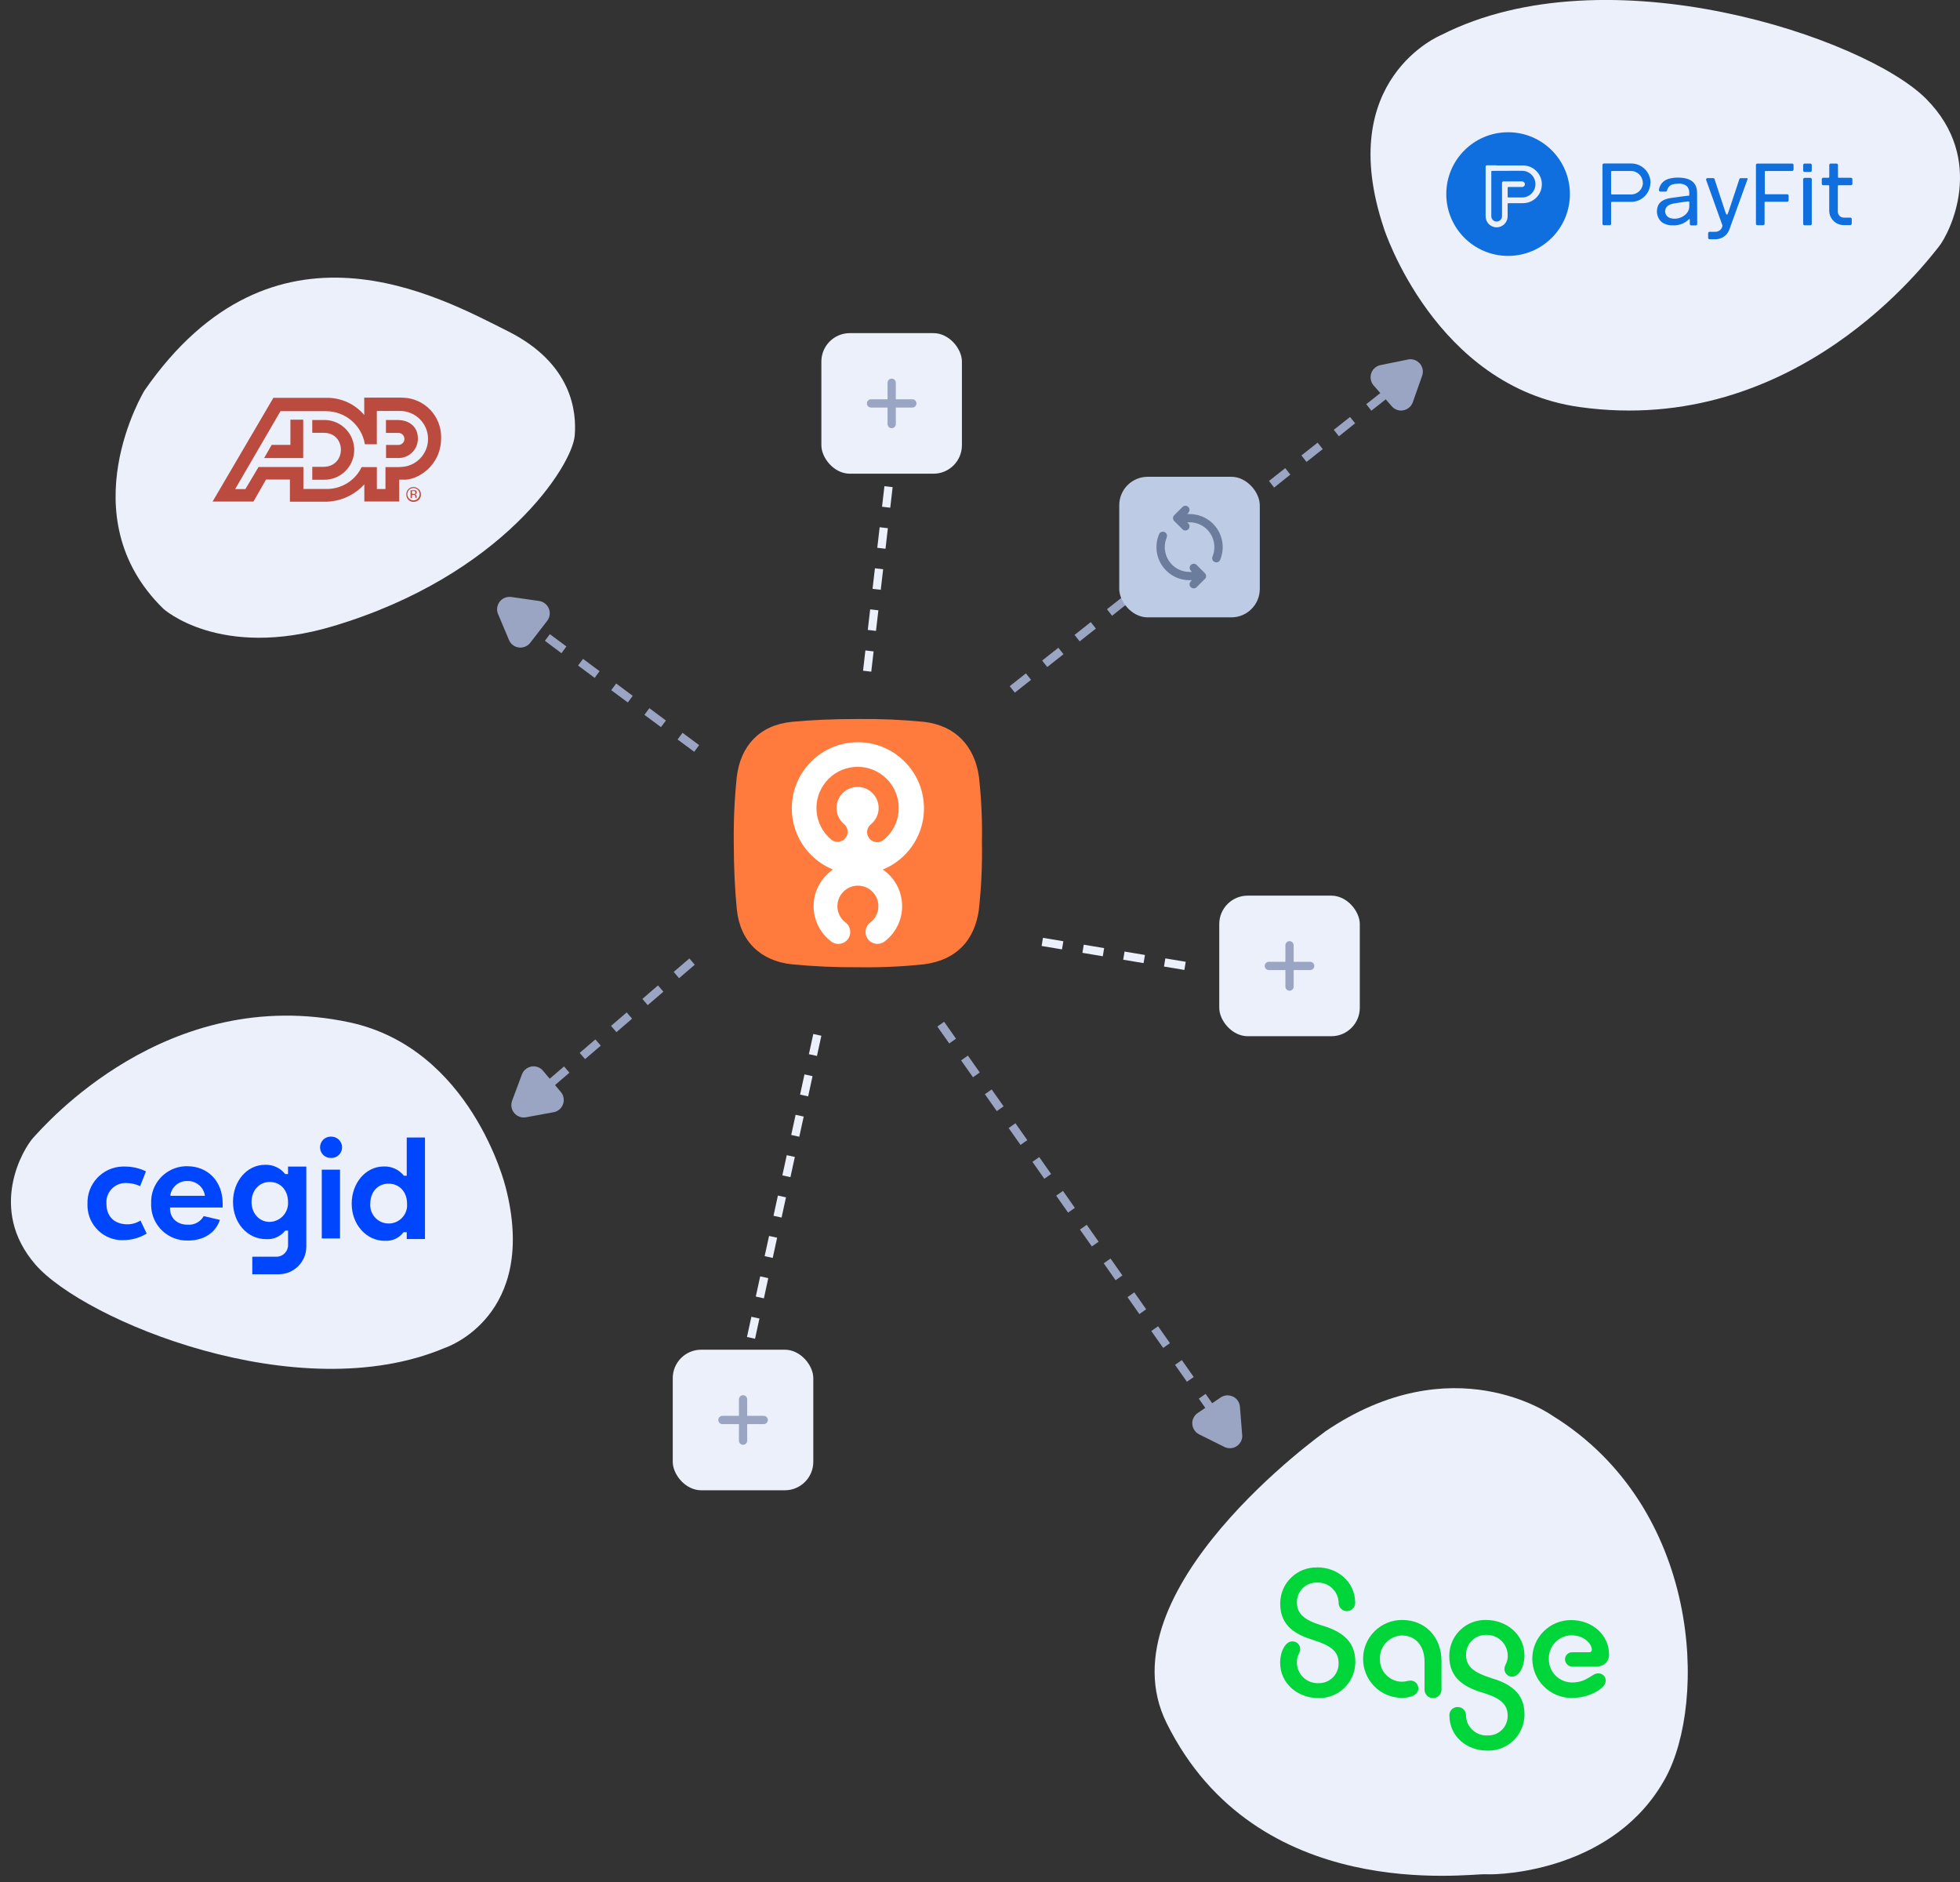 <?xml version="1.0" encoding="UTF-8"?>
<svg xmlns="http://www.w3.org/2000/svg" xmlns:xlink="http://www.w3.org/1999/xlink" id="uuid-58aa6d1c-861c-4ead-85cb-032d685a4acf" width="551.13" height="529.13" viewBox="0 0 551.13 529.13">
  <rect x="0" y="0" width="551.13" height="529.13" fill="#333333" stroke="none"/>
  <defs>
    <style>.uuid-b0e2eec2-44bd-4882-a279-7b8f781e86cb{fill:none;}.uuid-b0e2eec2-44bd-4882-a279-7b8f781e86cb,.uuid-d0ad07a4-bfd5-42d9-99f2-cbc37a123a64,.uuid-67a0a888-69cd-4cd5-8568-4475b226499f,.uuid-fd56565f-4043-40f9-9619-ec3b4b732453,.uuid-3b3fef5e-844d-48ab-ae32-4accd64207d5,.uuid-66516800-3f3d-486f-b031-494dd9c8d1f7,.uuid-1094c630-61f9-4376-8e22-eca3c850bf64,.uuid-6093ee06-4ad7-4ad5-a7af-d621512d0f8f,.uuid-91a080de-c2f9-4923-8ac6-ca28bd9adcfe,.uuid-aa288c71-64bf-4cea-b28c-ff79028405ae,.uuid-170196be-7beb-4b3f-a9d6-85c0e71f8525{stroke-width:0px;}.uuid-e594fbea-b7b6-4fd7-98b0-e2f881eb463a{clip-path:url(#uuid-b38f9d9c-81bc-4deb-9501-3467925e5733);}.uuid-d0ad07a4-bfd5-42d9-99f2-cbc37a123a64{fill:#0f6fde;}.uuid-67a0a888-69cd-4cd5-8568-4475b226499f{fill:#bc4b3f;}.uuid-fd56565f-4043-40f9-9619-ec3b4b732453{fill:#becbe4;}.uuid-3b3fef5e-844d-48ab-ae32-4accd64207d5{fill:#0046fe;}.uuid-66516800-3f3d-486f-b031-494dd9c8d1f7{fill:#ebf0fa;}.uuid-1094c630-61f9-4376-8e22-eca3c850bf64{fill:#6c7c9d;}.uuid-6093ee06-4ad7-4ad5-a7af-d621512d0f8f{fill:#00d639;}.uuid-91a080de-c2f9-4923-8ac6-ca28bd9adcfe{fill:#ff7b3d;}.uuid-aa288c71-64bf-4cea-b28c-ff79028405ae{fill:#fff;}.uuid-170196be-7beb-4b3f-a9d6-85c0e71f8525{fill:#99a5c2;}</style>
    <clipPath id="uuid-b38f9d9c-81bc-4deb-9501-3467925e5733">
      <rect class="uuid-b0e2eec2-44bd-4882-a279-7b8f781e86cb" x="406.37" y="37.15" width="114.6" height="34.94"></rect>
    </clipPath>
  </defs>
  <path class="uuid-66516800-3f3d-486f-b031-494dd9c8d1f7" d="M372.5,402.56s-62.83,44.75-44.48,81.81c25.32,51.11,84.79,42.28,89.74,42.54s36.42-1.28,50.53-27.02c11.73-21.39,10.17-76.04-31.84-101.95,0,0-27.89-20.03-63.96,4.59h0Z"></path>
  <path class="uuid-66516800-3f3d-486f-b031-494dd9c8d1f7" d="M45.93,171.14s15.81,14.41,47.67,4.91c47.71-14.21,67.31-45.19,68-53.55.56-6.66-.63-20.29-18.81-29.4-19.24-9.63-65.86-35.73-102.18,16.71,0,0-21.39,35.24,5.32,61.33Z"></path>
  <path class="uuid-6093ee06-4ad7-4ad5-a7af-d621512d0f8f" d="M370.38,440.65c-5.61-.14-10.26,4.29-10.4,9.9v.33c0,6.3,4.5,8.74,9.47,10.23,4.72,1.49,6.95,3.15,6.95,6.42.08,3.04-2.31,5.57-5.35,5.65h-.35c-3.22.11-5.92-2.41-6.03-5.63h0v-.29c0-1.99.93-2.5.93-3.6.05-1.17-.87-2.16-2.04-2.21,0,0-.01,0-.02,0h-.25c-1.63,0-3.33,2.5-3.33,6.03,0,5.71,4.88,9.9,10.74,9.9,5.61.14,10.26-4.29,10.4-9.9v-.33c0-6.25-4.5-8.74-9.52-10.23-4.66-1.43-6.9-3.15-6.9-6.42-.08-3,2.29-5.5,5.29-5.59h.35c3.21-.15,5.93,2.32,6.08,5.53,0,0,0,0,0,0v.1c-.04,1.29.98,2.36,2.26,2.4,1.29.04,2.36-.98,2.4-2.26,0-.02,0-.03,0-.05v-.2c-.1-5.71-4.87-9.8-10.68-9.8v.02ZM394.16,477.32c2.63,0,4.66-.88,4.66-2.66,0-1.2-.94-2.18-2.14-2.21-.77,0-1.31.33-2.58.33-3.43-.09-6.14-2.93-6.08-6.36-.14-3.52,2.59-6.49,6.11-6.64,0,0,0,0,0,0h.07c3.89,0,6.36,2.99,6.36,7.3v7.92c0,1.32,1.06,2.39,2.38,2.39,1.32,0,2.39-1.06,2.39-2.38h0v-8.09c0-6.64-4.55-11.5-11.02-11.5-6.05-.05-10.99,4.82-11.03,10.87s4.82,10.99,10.87,11.03h.01ZM418.27,492.15c5.61.14,10.26-4.29,10.4-9.9v-.33c0-6.3-4.5-8.74-9.53-10.23-4.66-1.49-6.9-3.15-6.9-6.42-.07-3.04,2.34-5.57,5.38-5.65h.26c3.24-.12,5.96,2.42,6.08,5.66,0,0,0,0,0,0v.26c0,2-.93,2.5-.93,3.6-.05,1.17.86,2.16,2.03,2.21,0,0,0,0,0,0h.21c1.7,0,3.39-2.5,3.39-6.03,0-5.71-4.93-9.9-10.8-9.9-5.58-.14-10.21,4.27-10.34,9.85h0v.38c0,6.25,4.44,8.74,9.47,10.23,4.72,1.44,6.95,3.15,6.95,6.42.08,3-2.29,5.5-5.29,5.58h-.35c-3.16.18-5.88-2.23-6.07-5.39v-.26c.01-1.27-1-2.31-2.27-2.33h-.04c-1.24-.06-2.29.88-2.36,2.12v.33c.05,5.77,4.81,9.8,10.68,9.8h.01ZM442.05,477.31c2.53.04,5.01-.63,7.17-1.94,1.64-1.05,2.29-1.94,2.29-2.93,0-1.1-.9-2-2-2h-.19c-1.7,0-3.07,2.55-7.23,2.55-3.62.01-6.57-2.91-6.58-6.53h0v-.09c-.1-3.57,2.72-6.54,6.29-6.64h0c3.79,0,5.81,2.49,5.81,4.09,0,.37-.3.68-.67.68-.03,0-.07,0-.1,0h-4.6c-1.11-.09-2.09.73-2.18,1.84,0,0,0,0,0,0v.09c0,1.15.92,2.1,2.07,2.12h6.43c2.41,0,3.89-1.27,3.89-3.43,0-5.42-4.6-9.67-10.69-9.67-6.02,0-10.9,4.87-10.9,10.89h0v.06c.07,6.11,5.08,11.01,11.19,10.94,0,0,0,0,0,0v-.02Z"></path>
  <path class="uuid-67a0a888-69cd-4cd5-8568-4475b226499f" d="M112.88,111.79h-10.46v4.87c-2.58-3.03-6.34-4.79-10.31-4.82h-15.24l-17.09,29.16h11.5l3.52-6.18h6.72v6.22h10.46c4-.16,7.76-1.92,10.46-4.87v4.82h9.81v-6.14h1.01c3.98.3,10.81-3.81,10.78-11.76.14-6.09-4.68-11.15-10.78-11.29h-.39ZM112.21,131.31h-3.82v6.16h-2.42v-6.16h-4.28c-1.85,3.86-5.8,6.27-10.08,6.15h-6.3v-6.17h-12.61l-3.7,6.21h-2.88l12.75-21.91h12.69c5.47-.03,10.15,3.91,11.04,9.3h3.36v-9.36h6.52c4.35,0,7.88,3.52,7.88,7.87,0,4.3-3.45,7.81-7.75,7.88h-.4v.02h0Z"></path>
  <path class="uuid-67a0a888-69cd-4cd5-8568-4475b226499f" d="M87.8,118.07v3.61h3.26c6.42,0,6.43,9.58-.17,9.56h-3.08v3.63h3.1c4.64.16,8.53-3.47,8.69-8.11.16-4.64-3.47-8.53-8.11-8.69h-3.68,0ZM108.52,118.07v3.64h3.56c.93.02,1.67.8,1.64,1.73-.02.9-.75,1.62-1.64,1.64h-3.53v3.68h3.34c2.99.11,5.51-2.23,5.61-5.22,0,0,0,0,0-.01v-.32c0-3.45-2.72-5.13-5.62-5.13h-3.36ZM81.61,117.99h3.65v10.79h-11l2.13-3.71h5.27v-7.06l-.04-.04h0ZM117.48,137.7c.68.67.69,1.77.01,2.45,0,0,0,0-.01.01h0c-.32.34-.76.52-1.22.51-.94,0-1.71-.76-1.72-1.7v-.05c0-.95.77-1.72,1.72-1.73.46,0,.9.18,1.22.51h0ZM117.68,137.5c-.79-.78-2.05-.78-2.84,0-.41.39-.62.94-.58,1.5-.03.56.18,1.11.58,1.5.37.39.88.61,1.42.59.56.02,1.1-.2,1.5-.59.41-.39.63-.94.59-1.5.02-.56-.2-1.1-.59-1.5h-.08ZM116.56,138.83c-.12.03-.25.03-.37,0h-.35v-.79h.32c.43,0,.62,0,.62.41.06.17-.03.36-.21.42,0,0,0,0,0,0h-.01v-.03ZM115.46,140.03h.38v-.88h.3c.14-.03.29-.03.43,0,.16.12.24.32.21.51v.28h.37v-.43c0-.29-.2-.53-.49-.57.26.03.5-.15.53-.41,0,0,0-.01,0-.02v-.1c.02-.25-.12-.48-.35-.57-.2-.03-.41-.03-.62,0h-.77v2.21h-.03l.02-.02Z"></path>
  <rect class="uuid-b0e2eec2-44bd-4882-a279-7b8f781e86cb" x="59.98" y="71.82" width="64.04" height="106.51"></rect>
  <path class="uuid-170196be-7beb-4b3f-a9d6-85c0e71f8525" d="M285.36,194.72l-1.44-1.82,4.56-3.6,1.44,1.82-4.56,3.6ZM294.48,187.52l-1.44-1.82,4.56-3.6,1.44,1.82-4.56,3.6ZM303.59,180.31l-1.44-1.82,4.56-3.6,1.44,1.82-4.56,3.6ZM312.7,173.1l-1.44-1.82,4.56-3.6,1.44,1.8-4.56,3.63h0ZM321.82,165.89l-1.44-1.85,4.56-3.6,1.44,1.82-4.56,3.62ZM330.93,158.69l-1.44-1.85,4.56-3.6,1.44,1.82-4.56,3.62ZM340.04,151.48l-1.44-1.86,4.56-3.6,1.44,1.82-4.56,3.64ZM349.16,144.27l-1.44-1.86,4.56-3.6,1.44,1.82-4.56,3.64ZM358.27,137.07l-1.44-1.86,4.56-3.6,1.44,1.82-4.56,3.64ZM367.38,129.86l-1.44-1.82,4.56-3.6,1.44,1.82-4.56,3.6ZM376.49,122.65l-1.44-1.82,4.56-3.6,1.44,1.77-4.56,3.66h0ZM385.61,115.45l-1.44-1.82,4.56-3.6,1.44,1.83-4.56,3.6Z"></path>
  <path class="uuid-170196be-7beb-4b3f-a9d6-85c0e71f8525" d="M195.2,211.35l-4.67-3.46,1.39-1.87,4.67,3.46-1.39,1.87ZM185.87,204.42l-4.67-3.46,1.39-1.87,4.66,3.46-1.39,1.87h.01ZM176.54,197.49l-4.67-3.46,1.39-1.87,4.66,3.46-1.39,1.87h.01ZM167.21,190.57l-4.66-3.47,1.39-1.87,4.66,3.46-1.39,1.88ZM157.88,183.64l-4.66-3.49,1.39-1.87,4.66,3.46-1.39,1.88h0ZM148.55,176.72l-4.66-3.49,1.39-1.87,4.67,3.46-1.39,1.88v.02Z"></path>
  <path class="uuid-170196be-7beb-4b3f-a9d6-85c0e71f8525" d="M339.11,396.07l-2.02-2.87,1.91-1.34,2.02,2.87-1.91,1.34ZM333.75,388.45l-3.34-4.75,1.91-1.34,3.34,4.75-1.91,1.34ZM327.07,378.94l-3.34-4.75,1.91-1.34,3.34,4.75-1.91,1.34ZM320.38,369.43l-3.34-4.77,1.91-1.34,3.34,4.75-1.91,1.35ZM313.7,359.92l-3.34-4.77,1.91-1.34,3.34,4.75-1.91,1.34h0ZM307.01,350.41l-3.34-4.75,1.91-1.34,3.34,4.76-1.91,1.33ZM300.33,340.89l-3.34-4.75,1.91-1.34,3.34,4.77-1.91,1.33ZM293.65,331.38l-3.34-4.75,1.91-1.34,3.34,4.75-1.91,1.34ZM286.96,321.87l-3.34-4.75,1.91-1.34,3.34,4.75-1.91,1.34ZM280.28,312.36l-3.34-4.75,1.91-1.34,3.35,4.75-1.91,1.34h-.01ZM273.59,302.85l-3.34-4.75,1.91-1.34,3.34,4.75-1.91,1.34ZM266.91,293.34l-3.34-4.75,1.91-1.34,3.34,4.75-1.89,1.34h-.01Z"></path>
  <path class="uuid-66516800-3f3d-486f-b031-494dd9c8d1f7" d="M212.31,376.36l-2.27-.5,1.24-5.68,2.27.5-1.24,5.68ZM214.8,365l-2.28-.5,1.24-5.68,2.27.5-1.23,5.68h0ZM217.28,353.64l-2.27-.5,1.24-5.68,2.27.5-1.24,5.68ZM219.77,342.29l-2.27-.5,1.24-5.68,2.27.5-1.24,5.68ZM222.26,330.93l-2.27-.5,1.24-5.68,2.27.5-1.24,5.68ZM224.75,319.57l-2.27-.5,1.24-5.67,2.27.5-1.24,5.67ZM227.24,308.22l-2.27-.5,1.24-5.68,2.27.5-1.24,5.68ZM229.72,296.86l-2.27-.5,1.24-5.68,2.27.5-1.24,5.68Z"></path>
  <path class="uuid-66516800-3f3d-486f-b031-494dd9c8d1f7" d="M244.99,188.83l-2.31-.27.66-5.7,2.31.27-.66,5.7ZM246.32,177.36l-2.31-.27.67-5.78,2.31.27-.67,5.78ZM247.66,165.81l-2.31-.27.67-5.78,2.31.27-.67,5.78ZM248.99,154.27l-2.31-.27.67-5.78,2.31.27-.67,5.78ZM250.33,142.73l-2.31-.27.67-5.78,2.31.27-.67,5.78ZM251.67,131.18l-2.31-.27.67-5.78,2.31.27-.67,5.78Z"></path>
  <path class="uuid-66516800-3f3d-486f-b031-494dd9c8d1f7" d="M333.03,272.68l-5.73-.96.38-2.29,5.73.96-.38,2.29ZM321.56,270.76l-5.73-.96.38-2.29,5.73.96-.38,2.29ZM310.09,268.83l-5.73-.96.38-2.29,5.73.96-.38,2.29ZM298.62,266.9l-5.73-.96.38-2.29,5.73.96-.38,2.29Z"></path>
  <rect class="uuid-fd56565f-4043-40f9-9619-ec3b4b732453" x="314.72" y="134.04" width="39.52" height="39.52" rx="8" ry="8"></rect>
  <path class="uuid-1094c630-61f9-4376-8e22-eca3c850bf64" d="M334.14,144.16c.45-.46.44-1.19-.01-1.64-.45-.44-1.17-.44-1.62,0l-2.33,2.32c-.45.45-.45,1.19,0,1.64,0,0,0,0,0,0l2.33,2.32c.46.45,1.19.44,1.64-.01.44-.45.44-1.17,0-1.62l-.34-.34h.69c3.85,0,6.97,3.12,6.97,6.97,0,.92-.18,1.83-.53,2.68-.25.59.03,1.28.63,1.53.59.25,1.28-.03,1.53-.63,1.97-4.74-.28-10.18-5.02-12.15-1.13-.47-2.34-.71-3.57-.71h-.69l.34-.34v-.03Z"></path>
  <path class="uuid-1094c630-61f9-4376-8e22-eca3c850bf64" d="M338.79,162.76l-2.33,2.32c-.46.45-1.19.44-1.64-.01-.44-.45-.44-1.17,0-1.62l.34-.34h-.69c-5.14,0-9.3-4.17-9.29-9.31,0-1.22.24-2.43.71-3.55.22-.61.88-.92,1.49-.71.61.22.92.88.71,1.49,0,.01,0,.02-.01.04,0,.02-.02.05-.02.07-1.48,3.56.21,7.64,3.77,9.12.85.35,1.75.53,2.67.53h.69l-.34-.34c-.45-.46-.44-1.19.01-1.64.45-.44,1.17-.44,1.62,0l2.31,2.31c.22.22.35.52.35.84v.04c0,.3-.13.58-.34.79h0v-.02Z"></path>
  <path class="uuid-170196be-7beb-4b3f-a9d6-85c0e71f8525" d="M140.05,172.64c-.75-1.78.09-3.83,1.87-4.57.58-.24,1.21-.32,1.84-.24l7.83,1.12c1.91.28,3.23,2.04,2.96,3.95-.08.6-.32,1.16-.69,1.64l-4.76,6.16c-1.18,1.53-3.37,1.81-4.9.63-.48-.37-.85-.85-1.08-1.41l-3.07-7.29h0Z"></path>
  <path class="uuid-170196be-7beb-4b3f-a9d6-85c0e71f8525" d="M154.19,303.59l4.41-3.79,1.52,1.76-4.41,3.79-1.52-1.76ZM163,296l4.41-3.79,1.52,1.75-4.41,3.79-1.52-1.75ZM171.81,288.41l4.41-3.79,1.52,1.76-4.41,3.79-1.51-1.77h0ZM180.62,280.83l4.4-3.8,1.52,1.76-4.41,3.79-1.51-1.77v.02ZM189.43,273.24l4.41-3.79,1.52,1.76-4.41,3.79-1.51-1.77h0Z"></path>
  <path class="uuid-170196be-7beb-4b3f-a9d6-85c0e71f8525" d="M147.9,314.1c-1.89.35-3.71-.9-4.06-2.8-.11-.62-.06-1.26.16-1.85l2.76-7.4c.67-1.8,2.68-2.72,4.49-2.05.57.21,1.07.56,1.45,1.03l5.01,5.97c1.24,1.47,1.05,3.67-.42,4.91h0c-.46.4-1.02.66-1.61.76l-7.77,1.43Z"></path>
  <path class="uuid-170196be-7beb-4b3f-a9d6-85c0e71f8525" d="M395.9,101.06c1.89-.38,3.73.84,4.12,2.72.13.62.08,1.26-.13,1.86l-2.63,7.45c-.64,1.81-2.64,2.77-4.45,2.13-.57-.2-1.07-.54-1.46-1l-5.11-5.88c-1.26-1.45-1.11-3.65.34-4.91,0,0,0,0,0,0,.46-.39,1-.67,1.59-.79l7.74-1.57h-.01Z"></path>
  <path class="uuid-170196be-7beb-4b3f-a9d6-85c0e71f8525" d="M349.3,403.39c.15,1.92-1.28,3.59-3.2,3.74,0,0,0,0,0,0-.63.05-1.26-.07-1.83-.36l-7.08-3.53c-1.72-.85-2.43-2.94-1.58-4.66.27-.54.67-1.01,1.18-1.35l6.45-4.36c1.59-1.08,3.75-.66,4.83.93.34.5.54,1.08.59,1.68l.62,7.88.03.02Z"></path>
  <path class="uuid-66516800-3f3d-486f-b031-494dd9c8d1f7" d="M142.11,333.5s-9.55-38.8-43.9-46.1c-51.43-10.93-85.89,29.28-88.77,32.35s-13.04,20.09.51,35.74,74.01,40.89,115.21,23.41c0,0,26.54-8.71,16.96-45.4h0Z"></path>
  <path class="uuid-3b3fef5e-844d-48ab-ae32-4accd64207d5" d="M75.86,343.52c-3,0-5.13-2.42-5.13-5.62s2.13-5.62,5.13-5.62,5.13,2.32,5.13,5.62c.18,2.91-2.03,5.41-4.94,5.6h-.19M80.99,327.93v2.13h-.78l-.09-.09c-1.37-1.67-3.44-2.6-5.6-2.51-5.03,0-9,4.54-9,10.45s4.06,10.45,9.29,10.45c2.05.14,4.03-.73,5.32-2.32l.09-.09h.78v4.06c.02,1.8-1.43,3.27-3.23,3.29,0,0,0,0,0,0h-6.83v4.93h7.45c4.27-.01,7.73-3.47,7.74-7.74v-22.53h-5.14Z"></path>
  <path class="uuid-3b3fef5e-844d-48ab-ae32-4accd64207d5" d="M52.85,348.74c-5.54.17-10.17-4.17-10.35-9.71v-.73c-.22-5.54,4.09-10.22,9.63-10.44,0,0,0,0,0,0h.52c5.8,0,9.96,4.25,9.96,10.45v1.16h-14.8v.29c0,2.71,2.03,4.54,4.93,4.54,1.86.15,3.63-.79,4.55-2.42l4.55,1.07c-1.26,3.67-4.55,5.8-9,5.8M52.75,332.02c-2.35-.1-4.42,1.55-4.84,3.87v.29h9.67v-.29c-.46-2.29-2.5-3.93-4.84-3.87"></path>
  <path class="uuid-3b3fef5e-844d-48ab-ae32-4accd64207d5" d="M90.48,328.82h5.13v19.34h-5.13v-19.34ZM93.09,325.53c-1.64.07-3.02-1.21-3.09-2.85v-.14c-.01-1.64,1.31-2.99,2.95-3,0,0,0,0,0,0h.15c1.68-.03,3.06,1.3,3.09,2.98v.02c.01,1.64-1.31,2.99-2.95,3,0,0,0,0,0,0h-.15"></path>
  <path class="uuid-3b3fef5e-844d-48ab-ae32-4accd64207d5" d="M108.18,348.83c-5.22,0-9.29-4.64-9.29-10.45s3.96-10.45,9-10.45c2.16-.09,4.24.84,5.61,2.51l.09.09h.78v-10.74h5.13v28.54h-5.13v-1.93h-.87l-.09.09c-1.23,1.61-3.2,2.48-5.22,2.32M109.25,332.76c-3,0-5.13,2.32-5.13,5.62-.22,2.86,1.92,5.35,4.78,5.57,2.82.22,5.3-1.87,5.56-4.69.02-.29.02-.59,0-.88,0-3.29-2.13-5.62-5.22-5.62"></path>
  <path class="uuid-3b3fef5e-844d-48ab-ae32-4accd64207d5" d="M34.67,348.65c-5.41.15-9.92-4.13-10.07-9.54,0,0,0,0,0,0v-.71c-.17-5.59,4.22-10.27,9.81-10.45h.73c2.04,0,4.06.46,5.9,1.35l-1.64,4.16c-1.15-.54-2.4-.84-3.67-.87-2.96-.24-5.55,1.96-5.8,4.92-.02.29-.02.59,0,.88,0,3.87,2.51,5.8,5.9,5.8,1.3,0,2.57-.37,3.67-1.07l1.74,3.67c-1.98,1.21-4.26,1.85-6.58,1.84"></path>
  <rect class="uuid-66516800-3f3d-486f-b031-494dd9c8d1f7" x="189.17" y="379.44" width="39.52" height="39.52" rx="8" ry="8"></rect>
  <path class="uuid-170196be-7beb-4b3f-a9d6-85c0e71f8525" d="M210.1,393.39c0-.64-.52-1.16-1.16-1.16s-1.16.52-1.16,1.16v4.65h-4.65c-.64,0-1.16.52-1.16,1.16s.52,1.16,1.16,1.16h4.65v4.65c0,.64.52,1.16,1.16,1.16s1.16-.52,1.16-1.16v-4.65h4.65c.64,0,1.16-.52,1.16-1.16s-.52-1.16-1.16-1.16h-4.65v-4.65Z"></path>
  <rect class="uuid-66516800-3f3d-486f-b031-494dd9c8d1f7" x="342.84" y="251.79" width="39.52" height="39.52" rx="8" ry="8"></rect>
  <rect class="uuid-66516800-3f3d-486f-b031-494dd9c8d1f7" x="230.96" y="93.65" width="39.52" height="39.52" rx="8" ry="8"></rect>
  <path class="uuid-170196be-7beb-4b3f-a9d6-85c0e71f8525" d="M251.89,107.6c0-.64-.52-1.16-1.16-1.16s-1.16.52-1.16,1.16v4.65h-4.65c-.64,0-1.16.52-1.16,1.16s.52,1.16,1.16,1.16h4.65v4.65c0,.64.52,1.16,1.16,1.16s1.16-.52,1.16-1.16v-4.65h4.65c.64,0,1.16-.52,1.16-1.16s-.52-1.16-1.16-1.16h-4.65v-4.65Z"></path>
  <path class="uuid-170196be-7beb-4b3f-a9d6-85c0e71f8525" d="M363.76,265.74c0-.64-.52-1.16-1.16-1.16s-1.16.52-1.16,1.16v4.65h-4.65c-.64,0-1.16.52-1.16,1.16s.52,1.16,1.16,1.16h4.65v4.65c0,.64.52,1.16,1.16,1.16s1.16-.52,1.16-1.16v-4.65h4.65c.64,0,1.16-.52,1.16-1.16s-.52-1.16-1.16-1.16h-4.65v-4.65Z"></path>
  <path class="uuid-91a080de-c2f9-4923-8ac6-ca28bd9adcfe" d="M275.27,255.64c-1.2,8.8-6.41,14.28-15.44,15.45-6.18.66-12.39.93-18.6.83-6.21.05-12.42-.23-18.6-.83-8.56-.92-14.52-6.27-15.44-15.44-.53-5.24-.86-11.7-.86-18.89-.07-6.14.21-12.27.85-18.38,1.05-8.7,6.4-14.55,15.49-15.45,5.01-.49,11.25-.8,18.56-.8,6.19-.07,12.39.2,18.55.8,8.95,1.02,14.29,6.87,15.49,15.46.68,6.1.96,12.23.84,18.37.12,6.31-.17,12.61-.85,18.88Z"></path>
  <path class="uuid-aa288c71-64bf-4cea-b28c-ff79028405ae" d="M241.23,208.66c-10.26,0-18.58,8.32-18.58,18.58s8.32,18.58,18.58,18.58,18.58-8.32,18.58-18.58-8.32-18.58-18.58-18.58h0ZM248.51,236.07c-1.18,1.03-2.96.91-3.99-.27s-.91-2.96.27-3.99c.04-.03.08-.07.12-.1,2.52-2.08,2.88-5.81.8-8.33-2.08-2.52-5.81-2.88-8.33-.8s-2.88,5.81-.8,8.33c.24.29.51.56.8.8,1.18,1.03,1.3,2.81.27,3.99-.99,1.13-2.69,1.29-3.87.37-4.93-4.07-5.62-11.36-1.55-16.29,4.07-4.93,11.36-5.62,16.29-1.55s5.62,11.36,1.55,16.29c-.47.56-.99,1.08-1.55,1.55h0Z"></path>
  <path class="uuid-aa288c71-64bf-4cea-b28c-ff79028405ae" d="M235.73,265.36c-.73,0-1.44-.24-2.01-.68-5.49-4.15-6.57-11.95-2.43-17.44,4.15-5.49,11.95-6.57,17.44-2.43,5.49,4.15,6.57,11.95,2.43,17.44-.69.92-1.51,1.73-2.43,2.43-1.47,1.11-3.57.82-4.68-.65s-.82-3.57.65-4.68c2.54-1.92,3.05-5.53,1.13-8.07s-5.53-3.05-8.07-1.13c-2.54,1.92-3.05,5.53-1.13,8.07.32.43.7.81,1.13,1.13,1.47,1.11,1.76,3.21.65,4.68-.63.84-1.62,1.33-2.67,1.33h0Z"></path>
  <path class="uuid-66516800-3f3d-486f-b031-494dd9c8d1f7" d="M389.14,64.22s14.32,44.51,55,50.21c60.9,8.55,97.84-41.18,100.96-44.99s13.59-24.5-3.51-41.67-89.7-41.69-136.35-17.92c0,0-30.25,12.33-16.09,54.36h0Z"></path>
  <g class="uuid-e594fbea-b7b6-4fd7-98b0-e2f881eb463a">
    <path class="uuid-d0ad07a4-bfd5-42d9-99f2-cbc37a123a64" d="M491.09,50.08h-1.62c-.18-.01-.34.11-.38.28l-.16.48-2.91,8.75c-.08.21-.16.42-.26.62-.04.1-.16.15-.26.11-.05-.02-.09-.06-.11-.11-.1-.2-.18-.42-.25-.63l-2.97-9.03-.06-.2c-.04-.18-.21-.3-.39-.28h-1.59c-.13,0-.26.06-.33.17-.08.1-.1.24-.05.36l.05.14,4.51,12.59h0c.04.09.04.19,0,.28l-.08.26c-.14.38-.39.71-.73.94-.34.23-.73.35-1.14.35h-1.65c-.11,0-.21.04-.28.12-.08.07-.12.18-.12.28v1.3c0,.22.18.4.4.4h1.69c1.61,0,3.08-.94,3.74-2.41l.08-.17c0-.06,1.21-3.36,5.15-14.24.05-.08.05-.18,0-.26-.05-.08-.14-.13-.23-.14h-.04v.03ZM469.69,61.31c.39.13.79.19,1.2.17,1.19,0,2.33-.47,3.19-1.29.62-.61.96-1.45.93-2.33v-1.02c0-.15-.07-.21-.21-.2h-.3l-1.26.17-2.5.38c-1.34.21-2.16.78-2.42,1.59-.07.2-.11.41-.11.62.01.91.63,1.7,1.51,1.93h-.03ZM477.24,62.18v.78c0,.11-.04.21-.12.28-.08.07-.18.12-.28.13h-1.29c-.11,0-.21-.04-.28-.12-.08-.07-.12-.18-.12-.28v-1.3s-.03-.08-.07-.1c-.03-.02-.07-.02-.1,0l-.23.22c-1.17,1.08-2.72,1.64-4.31,1.55-1.17.08-2.34-.27-3.28-.97-1.25-1.2-1.61-3.07-.89-4.65.22-.45.55-.83.95-1.12.36-.24.75-.45,1.16-.6.37-.13.75-.22,1.14-.29,1.94-.26,3-.41,3.18-.45l1.91-.24h.22c.09,0,.17-.06.17-.15,0,0,0,0,0,0v-.59c.05-.71-.19-1.42-.66-1.95-.7-.54-1.58-.79-2.45-.69-.54-.01-1.08.06-1.6.21-.4.11-.76.34-1.02.66-.19.24-.33.5-.44.78-.03.08-.06.17-.08.25-.01.19-.18.34-.37.33,0,0,0,0,0,0h-1.5c-.23,0-.41-.2-.4-.43v-.08c0-.12.03-.25.06-.37.09-.39.25-.75.47-1.09.23-.39.54-.72.9-.99.47-.33.99-.57,1.55-.7.76-.2,1.54-.29,2.32-.28,3.63,0,5.42,1.42,5.42,4.3l.03,7.98h.01ZM507.03,50.38v12.55c0,.22.18.4.4.4h1.62c.22,0,.4-.17.4-.38,0,0,0,0,0,0h0v-12.55c0-.11-.04-.21-.12-.28-.07-.08-.18-.12-.28-.12h-1.62c-.11,0-.21.04-.28.12-.08.07-.12.18-.12.28h0ZM507.03,46.39v1.55c0,.22.18.4.4.4h1.62c.11,0,.21-.05.28-.13.08-.07.12-.18.12-.28v-1.55c0-.1-.04-.21-.11-.28-.07-.08-.18-.12-.28-.12h-1.62c-.11,0-.21.04-.28.12-.08.07-.12.17-.13.28h0ZM517.04,52.07h3.43c.11,0,.21-.04.28-.12.08-.07.12-.18.12-.28v-1.3c0-.22-.17-.4-.38-.4,0,0,0,0,0,0h-3.47c-.14,0-.2-.07-.2-.2v-3.39c0-.11-.05-.21-.13-.28-.07-.08-.18-.12-.28-.12h-1.64c-.11,0-.21.04-.28.12-.08.07-.12.18-.12.28v3.39c0,.1-.06.18-.16.2h-1.55c-.11,0-.21.04-.28.12-.08.07-.12.18-.12.28v1.3c0,.22.18.4.4.4h1.5c.11,0,.2.09.2.2h0v7.14c.11,2.18,1.92,3.89,4.1,3.87h1.82c.11,0,.21-.04.29-.12.07-.08.11-.18.12-.28v-1.3c0-.22-.18-.4-.4-.4h-1.84c-.92,0-1.66-.74-1.67-1.65v-7.25c0-.11.09-.2.2-.2h0l.04-.02h.02ZM464.11,51.38c0-2.97-2.4-5.39-5.37-5.42h-7.74c-.11,0-.21.04-.28.12-.08.07-.12.18-.12.28v16.56c0,.22.18.4.4.4h1.62c.11,0,.21-.04.28-.12.08-.07.12-.18.12-.28v-5.97c0-.11.09-.2.2-.2h5.49c2.97-.03,5.37-2.45,5.37-5.42l.03.06h0ZM461.97,51.38c-.02,1.83-1.51,3.3-3.35,3.29h-5.4c-.1,0-.18-.06-.2-.16v-6.24c0-.1.08-.19.18-.2h5.38c1.83-.02,3.33,1.45,3.35,3.28v.03h.03ZM496.44,56.72h6.1c.11,0,.21-.04.28-.13.08-.07.12-.18.12-.28v-1.3c0-.11-.04-.21-.12-.28-.07-.08-.18-.12-.28-.12h-6.1c-.1,0-.18-.06-.2-.16v-6.18c0-.1.08-.19.18-.2h7.5c.11,0,.21-.04.28-.12.08-.07.12-.17.13-.28v-1.29c0-.11-.05-.21-.13-.28-.07-.08-.18-.12-.28-.12h-9.75c-.11,0-.22.04-.3.12-.08.07-.12.18-.12.28v16.53c0,.22.18.4.4.4h1.62c.22,0,.39-.16.41-.38v-6c-.01-.1.06-.2.16-.21,0,0,0,0,0,0h.09ZM424.06,37.18c9.6,0,17.38,7.78,17.38,17.38s-7.78,17.38-17.38,17.38-17.38-7.78-17.38-17.38h0c0-9.6,7.78-17.38,17.38-17.38h0ZM420.77,46.47h-2.63c-.19,0-.36.13-.4.32v14.02c0,1.71,1.38,3.09,3.09,3.1,1.71,0,3.09-1.38,3.1-3.09h0v-3.52c0-.09.06-.17.15-.18h4.16c2.93,0,5.31-2.37,5.31-5.3s-2.37-5.31-5.3-5.31h-7.5v-.02h.02ZM424.31,48.02h3.75c2.07.03,3.72,1.74,3.69,3.81-.03,1.97-1.58,3.58-3.54,3.68h-4.08c-.14,0-.2-.06-.19-.2v-2.54c0-.11.09-.19.19-.2h3.87c.43,0,.78-.34.79-.77h0c0-.44-.36-.79-.79-.8h-5.24c-.11,0-.22.04-.29.13-.08.07-.12.18-.12.28v9.29c0,.2-.03.41-.1.6-.07.19-.18.37-.32.52-.14.15-.31.26-.5.34-.19.09-.39.13-.59.13-.2,0-.39-.04-.57-.12-.18-.07-.35-.18-.49-.32-.14-.14-.24-.3-.32-.48-.08-.18-.12-.38-.12-.57v-12.56c0-.11.09-.2.2-.2h0l4.78-.02h0Z"></path>
  </g>
</svg>
